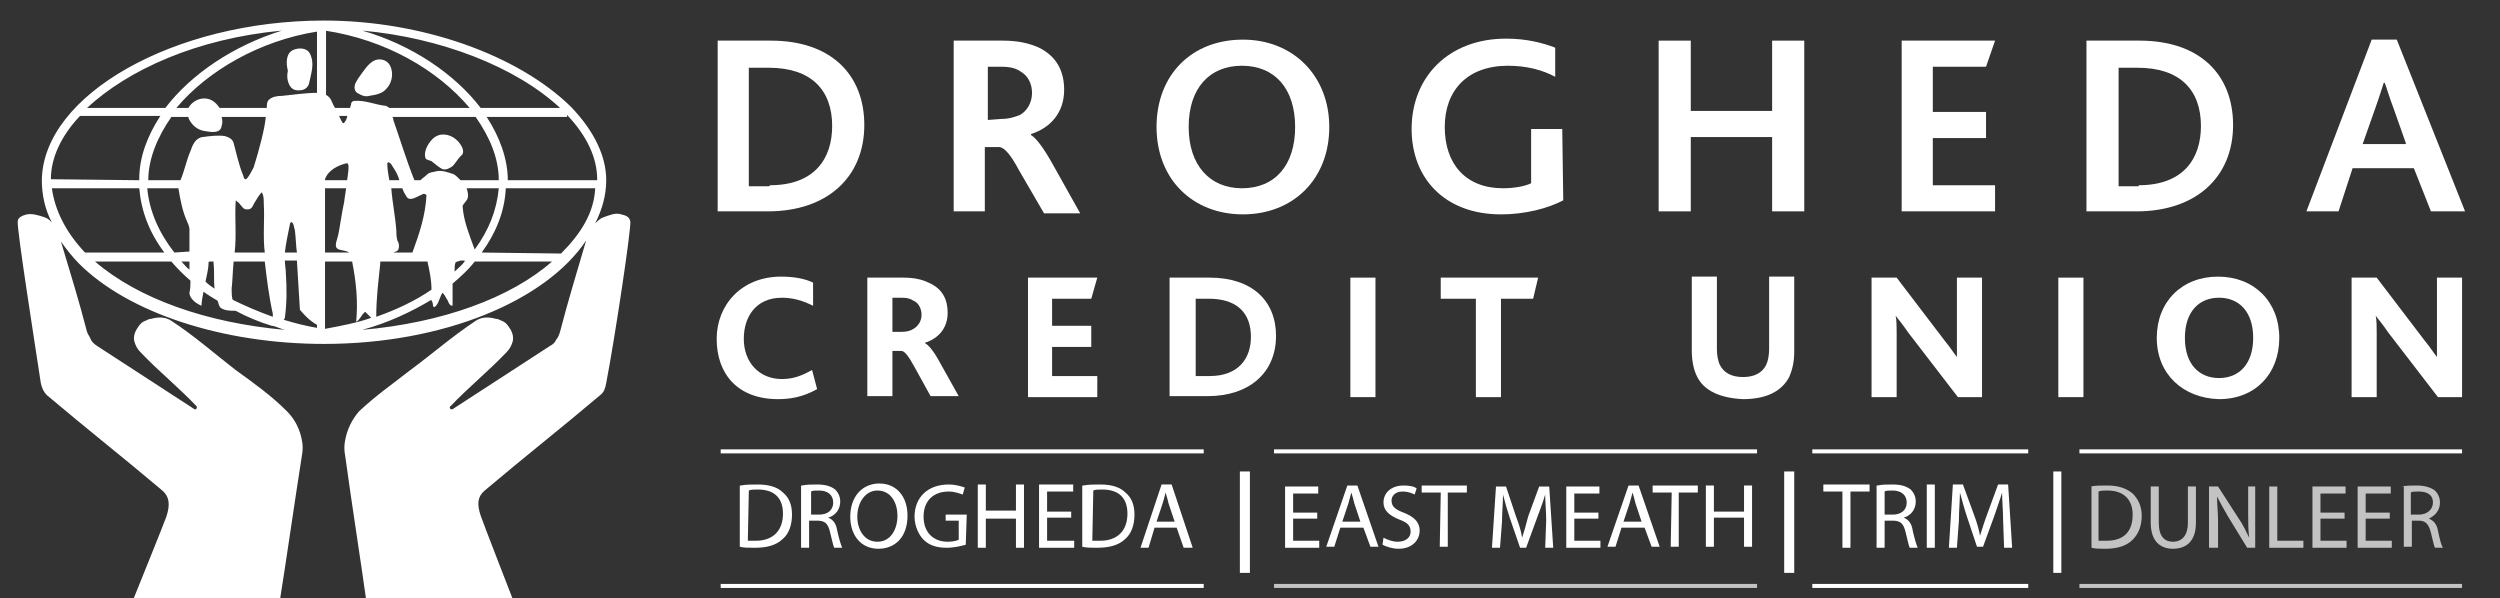 <svg width="209" height="50" viewBox="0 0 209 50" fill="none" xmlns="http://www.w3.org/2000/svg">
<rect x="0" y="0" width="209" height="50" fill="#333333" stroke="none"/>
<g clip-path="url(#clip0_449_10826)">
<path d="M30.866 8.015C31.37 7.931 31.958 7.847 32.294 7.427C32.713 7.007 32.881 6.336 32.713 5.748C32.63 5.412 32.378 5.076 31.958 4.992C31.202 4.825 30.698 5.496 30.279 6.084C30.027 6.42 29.859 6.672 29.691 7.007C29.607 7.259 29.607 7.595 29.859 7.763C30.279 8.015 30.531 8.099 30.866 8.015ZM24.234 7.175C24.486 7.595 24.906 7.595 25.325 7.511C25.577 7.427 25.745 7.259 25.829 7.007C25.997 6.168 26.333 5.328 25.913 4.489C25.661 3.985 24.99 3.985 24.57 4.153C23.898 4.405 23.898 5.244 24.066 5.916C23.982 6.252 23.982 6.756 24.234 7.175ZM36.156 11.625C35.736 12.045 35.4 12.716 35.568 13.22C35.652 13.388 35.904 13.388 36.072 13.472C36.407 13.724 36.659 13.976 36.995 14.143C37.331 14.227 37.583 14.06 37.835 13.892C38.087 13.64 38.254 13.304 38.506 13.052C39.01 12.716 38.506 11.961 38.087 11.625C37.583 11.205 36.743 11.037 36.156 11.625ZM52.695 18.509C52.611 18.089 52.275 18.006 51.939 17.922C51.435 17.754 50.932 18.006 50.428 18.173C50.176 18.257 49.924 18.509 49.756 18.677C50.344 17.502 50.68 16.326 50.68 15.067C50.68 13.052 49.672 10.953 47.741 8.938C43.292 4.573 35.232 1.718 27.088 1.718C14.579 1.718 3.581 7.931 3.497 15.067C3.497 16.242 3.749 17.502 4.337 18.593C4.169 18.425 4.001 18.257 3.749 18.173C3.245 18.006 2.742 17.837 2.238 17.922C1.902 18.006 1.482 18.173 1.482 18.509C1.398 19.097 2.826 28.164 3.413 32.026C3.497 32.446 3.665 32.782 3.917 33.033C7.191 35.804 10.297 38.239 13.572 41.009C14.159 41.513 14.243 42.184 13.908 43.192C13.908 43.276 10.885 50.748 10.885 50.748H23.311C23.982 46.55 24.57 42.352 25.241 38.071C25.325 37.651 25.325 37.231 25.241 36.811C25.074 35.888 24.654 35.048 23.982 34.377C22.639 33.033 21.212 32.026 19.701 30.934C17.854 29.507 16.258 28.08 14.327 26.821C13.824 26.485 13.236 26.485 12.648 26.653C12.48 26.653 12.312 26.737 12.145 26.821C11.893 26.905 11.725 27.073 11.557 27.324C11.305 27.66 11.137 28.08 11.221 28.5C11.305 28.836 11.473 29.171 11.725 29.423C13.236 31.018 14.915 32.362 16.426 33.957C16.51 34.041 16.426 34.293 16.258 34.209C13.404 32.362 10.969 30.767 8.115 28.92C7.863 28.752 7.695 28.584 7.611 28.416C7.527 28.164 7.359 27.996 7.275 27.744C6.604 25.142 5.848 22.707 5.092 20.188C5.512 20.776 6.016 21.448 6.604 22.035C10.717 26.149 18.609 28.752 27.088 28.752C37.079 28.752 45.642 25.142 49.001 20.104C48.245 22.707 47.489 25.142 46.818 27.744C46.734 27.996 46.65 28.248 46.482 28.416C46.398 28.668 46.146 28.836 45.978 28.92C43.124 30.767 40.689 32.362 37.835 34.209C37.667 34.293 37.499 34.041 37.667 33.957C39.178 32.362 40.857 31.018 42.368 29.423C42.62 29.171 42.788 28.836 42.872 28.5C42.956 28.08 42.788 27.66 42.536 27.324C42.368 27.073 42.2 26.905 41.948 26.821C41.781 26.737 41.613 26.653 41.445 26.653C40.857 26.485 40.269 26.485 39.766 26.821C37.751 28.164 36.239 29.507 34.309 30.934C32.797 32.11 31.37 33.117 30.027 34.377C29.439 35.048 29.019 35.888 28.852 36.811C28.768 37.231 28.768 37.651 28.852 38.071C29.439 42.352 30.111 46.55 30.698 50.748C34.812 50.748 39.01 50.748 43.124 50.748C43.124 50.748 40.185 43.192 40.185 43.108C39.85 42.1 39.934 41.513 40.521 41.009C43.795 38.239 46.902 35.804 50.176 33.033C50.512 32.782 50.596 32.446 50.68 32.026C51.435 28.08 52.779 19.097 52.695 18.509ZM23.562 2.558C19.532 3.817 16.006 6.168 13.824 9.022H7.275C10.717 5.832 16.426 3.229 23.562 2.558ZM22.135 21.867C22.303 23.295 22.471 24.722 22.807 26.233C22.807 26.317 22.807 26.401 22.807 26.485C21.631 26.065 20.456 25.561 19.449 25.058C19.365 24.806 19.365 24.47 19.365 24.134C19.449 23.378 19.449 22.707 19.532 21.867H22.135ZM19.616 21.112C19.784 19.684 19.616 18.257 19.701 16.83C19.701 16.746 19.784 16.746 19.784 16.83C20.12 16.998 20.204 17.418 20.54 17.502C20.624 17.502 20.708 17.502 20.792 17.502C21.128 17.418 21.128 17.166 21.296 16.914C21.463 16.662 21.631 16.326 21.883 16.075C22.051 16.326 22.051 16.662 22.051 16.998C22.135 18.341 21.967 19.768 22.135 21.112H19.616ZM21.212 13.976C21.128 14.143 20.708 14.983 20.54 14.983C20.372 14.983 20.372 14.731 20.288 14.563C19.952 13.724 19.784 12.884 19.532 11.961C19.449 11.625 19.113 11.457 18.777 11.373C18.189 11.289 17.602 11.373 16.93 11.457C16.342 11.541 16.09 12.129 15.922 12.632C15.587 13.388 15.419 14.312 15.083 15.067H12.396C12.396 13.304 13.152 11.457 14.327 9.778H15.755V9.862C16.006 10.45 16.51 10.869 17.098 10.953C17.602 11.037 18.441 11.205 18.525 10.534C18.609 10.282 18.609 10.03 18.525 9.778H22.219C22.135 10.785 21.631 12.632 21.212 13.976ZM17.937 24.134C17.686 23.966 17.434 23.798 17.182 23.547C17.266 23.043 17.434 22.539 17.434 21.951C17.434 21.951 17.434 21.867 17.518 21.867H17.854C17.854 21.951 17.854 21.951 17.854 22.035C17.937 22.707 17.854 23.378 17.937 24.134ZM15.838 21.867C15.838 22.119 15.838 22.287 15.838 22.539C15.587 22.371 15.419 22.119 15.167 21.867H15.838ZM14.579 21.112C13.32 19.517 12.48 17.67 12.312 15.739H14.915C15.083 16.746 15.251 17.67 15.671 18.593C15.755 18.761 15.838 19.013 15.838 19.181C15.838 19.852 15.838 20.44 15.838 21.028L14.579 21.112ZM4.253 14.983C4.253 13.22 5.092 11.373 6.687 9.694H13.404C12.312 11.373 11.641 13.136 11.641 14.983C11.641 14.983 11.641 14.983 11.641 15.067L4.253 14.983ZM7.107 21.112C5.512 19.433 4.589 17.586 4.337 15.739H11.641C11.809 17.67 12.48 19.433 13.74 21.112H7.107ZM7.947 21.867H14.327C14.831 22.455 15.335 22.959 15.922 23.462C15.922 23.798 15.922 24.134 15.838 24.47C15.838 24.974 16.426 25.393 16.846 25.561C16.846 25.226 16.93 24.806 17.014 24.386C17.35 24.638 17.77 24.89 18.189 25.142C18.273 25.309 18.273 25.561 18.441 25.729C18.777 25.981 19.281 25.981 19.701 25.981C20.624 26.485 21.631 26.905 22.723 27.241H22.807C23.143 27.324 23.478 27.492 23.814 27.576C17.266 26.989 11.557 24.974 7.947 21.867ZM26.501 27.408C25.493 27.241 24.57 26.989 23.73 26.737C23.73 26.653 23.814 26.653 23.814 26.569C23.982 25.309 23.982 24.134 23.898 22.875C23.898 22.539 23.814 22.119 23.814 21.783H24.822C24.906 23.127 24.99 24.47 25.073 25.897C25.493 26.401 25.913 26.821 26.501 27.157V27.408ZM23.814 21.112C23.898 20.356 24.066 19.601 24.234 18.761C24.234 18.677 24.318 18.509 24.402 18.593C24.57 18.677 24.57 19.013 24.654 19.265C24.738 19.936 24.738 20.524 24.822 21.112H23.814ZM26.501 7.763C25.493 7.763 24.486 7.931 23.562 8.015C23.143 8.015 22.723 8.099 22.471 8.351C22.303 8.519 22.303 8.77 22.303 9.022H18.357C18.021 8.519 17.518 8.099 16.762 8.267C16.342 8.351 15.922 8.686 15.755 9.022H14.747C17.35 5.916 21.715 3.397 26.501 2.642V7.763ZM47.406 9.61C49.085 11.373 49.924 13.22 49.924 14.983V15.067H42.452C42.452 13.304 41.781 11.457 40.689 9.778H47.406V9.61ZM38.674 17.25C38.674 17.082 39.01 16.83 39.094 16.578C39.178 16.326 39.094 15.991 39.01 15.739H41.697C41.529 17.586 40.857 19.265 39.682 20.86C39.262 19.684 38.758 18.509 38.674 17.25ZM38.842 21.867C38.59 22.203 38.254 22.455 38.003 22.707C38.003 22.371 38.003 22.119 38.087 21.951C38.087 21.867 38.338 21.867 38.506 21.783H38.842V21.867ZM38.506 15.067C38.254 14.815 38.087 14.647 37.919 14.563C37.415 14.395 36.995 14.227 36.491 14.312C36.239 14.395 35.904 14.395 35.736 14.563C35.568 14.731 35.316 14.899 35.148 15.067H34.644C33.973 13.388 33.469 11.709 32.881 10.03C32.881 9.946 32.881 9.862 32.797 9.778H39.766C40.941 11.457 41.697 13.22 41.697 15.067H38.506ZM33.217 20.104C33.133 19.768 33.133 19.517 33.133 19.265C33.049 18.089 32.797 16.914 32.713 15.739H33.637C33.721 15.991 33.805 16.159 33.973 16.41C34.225 16.914 34.896 16.41 35.316 16.242C35.4 16.159 35.652 16.242 35.652 16.326C35.568 18.006 35.064 19.517 34.477 21.112H32.881C33.049 21.028 33.217 21.028 33.301 20.86C33.385 20.692 33.385 20.356 33.217 20.104ZM32.545 15.067C32.462 14.563 32.378 14.143 32.378 13.64L32.462 13.556C32.713 13.64 32.797 13.892 32.965 14.143C33.133 14.395 33.301 14.731 33.385 15.067H32.545ZM35.736 21.867C35.904 22.623 36.072 23.378 36.072 24.218C34.728 25.142 33.133 25.897 31.454 26.485C31.454 24.974 31.622 23.63 31.79 22.035C31.79 21.951 31.79 21.951 31.79 21.867H35.736ZM46.818 9.022H40.185C38.003 6.168 34.392 3.733 30.279 2.558C36.827 3.145 43.124 5.58 46.818 9.022ZM27.172 2.558C32.21 3.313 36.575 5.832 39.262 9.022H32.545C32.462 8.938 32.378 8.938 32.294 8.854C31.37 8.77 30.531 8.351 29.607 8.435C29.523 8.435 29.355 8.519 29.355 8.686C29.355 8.77 29.271 8.938 29.271 9.022H28.012C27.844 8.77 27.76 8.519 27.676 8.351C27.592 8.183 27.424 8.015 27.256 7.931V2.558H27.172ZM29.019 9.778C29.019 9.862 28.936 9.946 28.936 10.03C28.852 10.114 28.768 10.366 28.684 10.282C28.6 10.282 28.516 10.03 28.348 9.694H29.019V9.778ZM27.172 14.983C27.424 14.227 28.264 13.808 29.019 13.64L29.103 13.724C29.187 13.976 29.103 14.479 29.019 15.067H27.172V14.983ZM27.172 15.739H28.936C28.852 16.326 28.768 16.83 28.768 16.914C28.6 17.586 28.348 19.433 28.264 19.684C28.18 20.104 27.844 20.692 28.348 20.86C28.6 20.944 28.936 20.944 29.187 21.112H27.172V15.739ZM27.172 21.867H29.439C29.775 23.547 29.943 25.226 29.775 26.905C30.111 26.737 30.195 26.317 30.531 26.065C30.698 26.233 30.866 26.401 31.034 26.569C29.859 26.989 28.516 27.241 27.172 27.492V21.867ZM30.279 27.576C32.462 26.989 34.392 26.065 36.072 25.058C36.072 25.058 36.072 25.058 36.072 25.142C36.239 25.309 36.156 25.561 36.239 25.645C36.407 25.729 36.491 25.477 36.575 25.393C36.743 25.058 36.827 24.722 36.995 24.47C37.163 24.638 37.247 24.806 37.331 24.974C37.499 25.142 37.499 25.561 37.835 25.561C37.835 25.226 37.835 24.47 37.835 23.714C38.506 23.127 39.178 22.539 39.682 21.867H46.146C42.704 24.89 36.995 26.989 30.279 27.576ZM46.902 21.196L40.269 21.112C41.445 19.517 42.2 17.67 42.284 15.739H49.756C49.672 17.754 48.581 19.517 46.902 21.196Z" fill="white"/>
<path d="M68.31 32.529C67.135 33.2 66.043 33.368 65.036 33.368C61.678 33.368 59.914 31.27 59.914 28.331C59.914 25.477 62.013 23.126 65.287 23.126C66.379 23.126 67.302 23.294 67.974 23.63V25.561C67.135 25.141 66.295 24.889 65.371 24.889C63.189 24.889 62.181 26.484 62.181 28.331C62.181 30.262 63.441 31.689 65.371 31.689C66.379 31.689 67.135 31.354 67.89 30.934L68.31 32.529Z" fill="white"/>
<path d="M72.508 23.21H75.53C76.453 23.21 77.125 23.378 77.629 23.63C78.804 24.133 79.224 25.057 79.224 26.148C79.224 27.492 78.384 28.331 77.293 28.667C77.629 28.835 78.049 29.339 78.552 30.262L80.147 33.117H77.797L76.453 30.682C75.95 29.758 75.614 29.339 75.362 29.339H74.606V33.117H72.508C72.508 33.117 72.508 23.21 72.508 23.21ZM75.362 27.743C75.782 27.743 76.118 27.66 76.37 27.492C76.789 27.24 77.041 26.82 77.041 26.316C77.041 25.812 76.789 25.309 76.37 25.141C76.118 24.973 75.866 24.889 75.362 24.889H74.606V27.743H75.362Z" fill="white"/>
<path d="M85.94 23.21H91.733L91.229 24.973H87.955V27.239H91.229V29.003H87.955V31.437H91.733V33.2H85.94V23.21Z" fill="white"/>
<path d="M97.777 23.21H101.135C104.661 23.21 106.676 25.141 106.676 28.079C106.676 31.185 104.41 33.116 100.967 33.116H97.777V23.21ZM101.135 31.437C103.57 31.437 104.577 29.926 104.577 28.163C104.577 26.148 103.402 24.973 101.051 24.973H99.96V31.437H101.135Z" fill="white"/>
<path d="M114.989 23.21H112.891V33.2H114.989V23.21Z" fill="white"/>
<path d="M123.383 24.973H120.445V23.21H128.589L128.169 24.973H125.482V33.2H123.383V24.973Z" fill="white"/>
<path d="M141.854 31.437C141.602 30.934 141.434 30.178 141.434 29.339V23.126H143.533V29.171C143.533 29.674 143.617 30.178 143.785 30.514C144.121 31.186 144.793 31.521 145.716 31.521C146.64 31.521 147.311 31.186 147.647 30.514C147.815 30.178 147.899 29.674 147.899 29.171V23.126H149.998V29.422C149.998 30.262 149.83 30.934 149.578 31.521C148.906 32.781 147.563 33.368 145.716 33.368C143.869 33.284 142.442 32.697 141.854 31.437Z" fill="white"/>
<path d="M163.682 33.2L159.484 27.743C159.148 27.239 158.812 26.82 158.476 26.4C158.56 26.736 158.56 27.407 158.56 27.827V33.2H156.462V23.21H158.56L162.59 28.499C163.01 29.003 163.262 29.422 163.598 29.842C163.598 29.338 163.598 28.667 163.598 28.163V23.21H165.697V33.2H163.682Z" fill="white"/>
<path d="M174.176 23.21H172.077V33.2H174.176V23.21Z" fill="white"/>
<path d="M180.306 28.247C180.306 25.225 182.405 23.126 185.427 23.126C188.45 23.126 190.548 25.225 190.548 28.247C190.548 31.27 188.534 33.368 185.511 33.368C182.489 33.284 180.306 31.27 180.306 28.247ZM188.366 28.247C188.366 26.064 187.19 24.889 185.511 24.889C183.832 24.889 182.657 26.064 182.657 28.247C182.657 30.43 183.832 31.605 185.511 31.605C187.19 31.605 188.366 30.43 188.366 28.247Z" fill="white"/>
<path d="M203.814 33.2L199.616 27.743C199.28 27.239 198.944 26.82 198.609 26.4C198.692 26.736 198.692 27.407 198.692 27.827V33.2H196.594V23.21H198.692L202.722 28.499C203.142 29.003 203.394 29.422 203.73 29.842C203.73 29.338 203.73 28.667 203.73 28.163V23.21H205.829V33.2H203.814Z" fill="white"/>
<path d="M59.998 3.397H64.448C69.485 3.397 72.256 6.251 72.256 10.449C72.256 14.815 69.15 17.669 64.196 17.669H59.998V3.397ZM64.364 15.486C68.142 15.486 69.569 13.22 69.569 10.533C69.569 7.511 67.806 5.664 64.28 5.664H62.601V15.57H64.28C64.364 15.57 64.364 15.486 64.364 15.486Z" fill="white"/>
<path d="M79.896 3.397H83.842C85.185 3.397 86.109 3.649 86.864 3.985C88.376 4.74 88.963 6 88.963 7.511C88.963 9.442 87.788 10.701 86.193 11.205V11.289C86.612 11.541 87.2 12.296 87.956 13.639L90.306 17.837H87.284L85.185 14.227C84.514 12.968 84.01 12.38 83.59 12.296H82.331V17.669H79.728V3.397C79.644 3.397 79.896 3.397 79.896 3.397ZM83.674 9.945C84.346 9.945 84.849 9.778 85.269 9.61C85.857 9.274 86.277 8.602 86.277 7.763C86.277 7.007 85.941 6.335 85.353 6C85.017 5.748 84.514 5.58 83.758 5.58H82.583V10.029L83.674 9.945Z" fill="white"/>
<path d="M96.687 10.617C96.687 6.252 99.625 3.313 103.907 3.313C108.105 3.313 111.127 6.336 111.127 10.617C111.127 14.983 108.105 17.921 103.907 17.921C99.709 17.921 96.687 14.983 96.687 10.617ZM108.273 10.617C108.273 7.427 106.594 5.496 103.823 5.496C101.136 5.496 99.373 7.343 99.373 10.617C99.373 13.808 101.136 15.739 103.823 15.739C106.594 15.739 108.273 13.808 108.273 10.617Z" fill="white"/>
<path d="M130.688 16.746C129.429 17.418 127.498 17.922 125.483 17.922C120.781 17.922 118.011 14.899 118.011 10.786C118.011 6.42 121.117 3.23 125.903 3.23C127.582 3.23 128.925 3.565 130.016 3.985V6.42C128.925 5.832 127.582 5.496 126.071 5.496C122.628 5.496 120.781 7.595 120.781 10.618C120.781 13.724 122.545 15.739 125.651 15.739C126.574 15.739 127.498 15.571 128.002 15.319V10.786H130.604L130.688 16.746Z" fill="white"/>
<path d="M138.663 3.397H141.349V9.274H148.15V3.397H150.836V17.669H148.15V11.457H141.349V17.669H138.663V3.397Z" fill="white"/>
<path d="M158.98 3.397H166.788L166.032 5.58H161.583V9.358H166.032V11.541H161.583V15.486H166.788V17.669H158.98V3.397Z" fill="white"/>
<path d="M174.428 3.397H178.878C183.915 3.397 186.686 6.251 186.686 10.449C186.686 14.815 183.579 17.669 178.626 17.669H174.428V3.397ZM178.794 15.486C182.572 15.486 183.999 13.22 183.999 10.533C183.999 7.511 182.236 5.664 178.71 5.664H177.115V15.57H178.794V15.486Z" fill="white"/>
<path d="M198.273 3.313H200.371L206.08 17.669H203.226L201.799 14.059H196.677L195.502 17.669H192.816L198.273 3.313ZM201.127 11.961L200.12 9.106C199.7 8.015 199.532 7.343 199.364 6.923H199.28C199.112 7.427 198.944 8.015 198.524 9.19L197.517 12.045H201.127V11.961Z" fill="white"/>
<path d="M104.492 39.414V47.893H103.653V39.414H104.492Z" fill="white"/>
<path d="M149.998 39.414V47.893H149.158V39.414H149.998Z" fill="white"/>
<path d="M171.656 39.414V47.893H172.328V39.414H171.656Z" fill="white"/>
<path d="M100.547 37.903H60.249V37.567H100.631V37.903H100.547Z" fill="white"/>
<path d="M146.89 37.903H106.508V37.567H146.89V37.903Z" fill="white"/>
<path d="M169.559 37.903H151.509V37.567H169.559V37.903Z" fill="white"/>
<path d="M205.827 37.903H173.84V37.567H205.827V37.903Z" fill="white"/>
<path d="M100.547 49.152H60.249V48.816H100.631V49.152H100.547Z" fill="white"/>
<path d="M146.89 49.152H106.508V48.816H146.89V49.152Z" fill="#C3C3C3"/>
<path d="M169.559 49.152H151.509V48.816H169.559V49.152Z" fill="white"/>
<path d="M205.827 49.152H173.84V48.816H205.827V49.152Z" fill="#C3C3C3"/>
<path d="M61.931 40.588C62.35 40.504 62.854 40.504 63.358 40.504C64.365 40.504 65.037 40.756 65.457 41.176C65.96 41.596 66.212 42.183 66.212 43.023C66.212 43.862 65.96 44.618 65.457 45.038C64.953 45.542 64.197 45.794 63.106 45.794C62.602 45.794 62.182 45.794 61.847 45.709V40.588H61.931ZM62.518 45.206C62.686 45.206 62.938 45.206 63.19 45.206C64.617 45.206 65.457 44.366 65.457 42.939C65.457 41.68 64.785 40.924 63.358 40.924C63.022 40.924 62.77 40.924 62.602 41.008L62.518 45.206Z" fill="white"/>
<path d="M67.053 40.588C67.389 40.504 67.892 40.504 68.312 40.504C69.068 40.504 69.488 40.672 69.823 40.924C70.075 41.176 70.243 41.511 70.243 41.931C70.243 42.603 69.823 43.107 69.236 43.275C69.656 43.443 69.907 43.778 69.991 44.366C70.159 45.122 70.327 45.625 70.411 45.793H69.74C69.656 45.625 69.572 45.206 69.404 44.534C69.236 43.778 68.984 43.526 68.312 43.526H67.641V45.793H66.969V40.588H67.053ZM67.808 43.023H68.48C69.236 43.023 69.656 42.603 69.656 42.015C69.656 41.344 69.152 41.008 68.48 41.008C68.144 41.008 67.892 41.008 67.808 41.092V43.023Z" fill="white"/>
<path d="M75.868 43.107C75.868 44.954 74.776 45.877 73.433 45.877C72.006 45.877 71.082 44.786 71.082 43.191C71.082 41.512 72.09 40.42 73.517 40.42C74.944 40.42 75.868 41.512 75.868 43.107ZM71.67 43.191C71.67 44.282 72.257 45.29 73.349 45.29C74.44 45.29 75.028 44.282 75.028 43.107C75.028 42.099 74.524 41.008 73.349 41.008C72.341 41.008 71.67 42.016 71.67 43.191Z" fill="white"/>
<path d="M80.737 45.541C80.401 45.625 79.814 45.793 79.142 45.793C78.386 45.793 77.715 45.625 77.211 45.122C76.791 44.702 76.456 43.946 76.456 43.191C76.456 41.596 77.547 40.504 79.31 40.504C79.898 40.504 80.401 40.672 80.653 40.756L80.485 41.344C80.234 41.26 79.814 41.092 79.31 41.092C78.051 41.092 77.211 41.847 77.211 43.191C77.211 44.534 78.051 45.289 79.226 45.289C79.646 45.289 79.982 45.206 80.15 45.122V43.526H79.058V43.023H80.821L80.737 45.541Z" fill="white"/>
<path d="M82.415 40.504V42.687H84.933V40.504H85.605V45.793H84.933V43.358H82.415V45.793H81.743V40.504H82.415Z" fill="white"/>
<path d="M89.552 43.275H87.537V45.206H89.803V45.794H86.865V40.504H89.72V41.092H87.537V42.771H89.552V43.275Z" fill="white"/>
<path d="M90.56 40.588C90.98 40.504 91.484 40.504 91.987 40.504C92.995 40.504 93.666 40.756 94.086 41.176C94.59 41.596 94.842 42.183 94.842 43.023C94.842 43.862 94.59 44.618 94.086 45.038C93.582 45.541 92.827 45.793 91.736 45.793C91.232 45.793 90.812 45.793 90.476 45.709V40.588H90.56ZM91.316 45.206C91.484 45.206 91.736 45.206 91.987 45.206C93.415 45.206 94.254 44.366 94.254 42.939C94.254 41.679 93.582 40.924 92.155 40.924C91.82 40.924 91.568 40.924 91.4 41.008L91.316 45.206Z" fill="white"/>
<path d="M96.52 44.114L96.017 45.793H95.345L97.108 40.504H97.948L99.711 45.793H98.955L98.368 44.114H96.52ZM98.2 43.61L97.696 42.099C97.612 41.763 97.528 41.428 97.444 41.176C97.36 41.511 97.276 41.847 97.192 42.099L96.688 43.61H98.2Z" fill="white"/>
<path d="M110.12 43.358H108.105V45.205H110.288V45.793H107.433V40.672H110.204V41.259H108.105V42.855H110.12V43.358Z" fill="white"/>
<path d="M112.05 44.114L111.546 45.709H110.875L112.638 40.588H113.477L115.24 45.709H114.569L113.981 44.114H112.05ZM113.729 43.61L113.225 42.099C113.142 41.763 113.058 41.427 112.974 41.175C112.89 41.511 112.806 41.763 112.722 42.099L112.218 43.61H113.729Z" fill="white"/>
<path d="M115.66 44.953C115.996 45.121 116.416 45.289 116.835 45.289C117.507 45.289 117.927 44.953 117.927 44.45C117.927 43.946 117.675 43.694 117.003 43.442C116.164 43.106 115.66 42.687 115.66 42.015C115.66 41.175 116.332 40.588 117.339 40.588C117.843 40.588 118.263 40.672 118.431 40.84L118.263 41.343C118.095 41.259 117.759 41.092 117.255 41.092C116.584 41.092 116.332 41.511 116.332 41.847C116.332 42.351 116.668 42.603 117.339 42.855C118.179 43.19 118.682 43.61 118.682 44.366C118.682 45.121 118.095 45.877 116.919 45.877C116.416 45.877 115.912 45.709 115.576 45.541L115.66 44.953Z" fill="white"/>
<path d="M120.447 41.175H118.852V40.588H122.63V41.175H121.035V45.709H120.363L120.447 41.175Z" fill="white"/>
<path d="M129.262 43.526C129.262 42.771 129.178 41.931 129.178 41.343C129.01 41.931 128.758 42.603 128.506 43.274L127.583 45.793H127.079L126.239 43.358C125.987 42.603 125.82 42.015 125.652 41.343C125.652 42.015 125.568 42.855 125.568 43.61L125.4 45.793H124.728L125.064 40.672H125.904L126.743 43.19C126.995 43.862 127.163 44.366 127.247 44.953C127.415 44.45 127.583 43.862 127.751 43.19L128.674 40.672H129.514L129.849 45.793H129.178L129.262 43.526Z" fill="white"/>
<path d="M133.627 43.358H131.612V45.205H133.795V45.793H130.941V40.672H133.711V41.259H131.612V42.855H133.627V43.358Z" fill="white"/>
<path d="M135.557 44.114L135.054 45.709H134.382L136.145 40.588H136.985L138.748 45.709H138.076L137.488 44.114H135.557ZM137.236 43.61L136.733 42.099C136.649 41.763 136.565 41.427 136.481 41.175C136.397 41.511 136.313 41.763 136.229 42.099L135.725 43.61H137.236Z" fill="white"/>
<path d="M139.755 41.175H138.16V40.588H141.938V41.175H140.343V45.709H139.671L139.755 41.175Z" fill="white"/>
<path d="M143.282 40.588V42.771H145.801V40.588H146.472V45.709H145.801V43.274H143.282V45.709H142.61V40.588H143.282Z" fill="white"/>
<path d="M154.027 41.092H152.432V40.504H156.294V41.092H154.699V45.793H154.027V41.092Z" fill="white"/>
<path d="M156.966 40.588C157.302 40.504 157.806 40.504 158.226 40.504C158.981 40.504 159.401 40.672 159.737 40.924C159.989 41.176 160.157 41.511 160.157 41.931C160.157 42.603 159.737 43.107 159.149 43.275C159.569 43.443 159.821 43.778 159.905 44.366C160.073 45.122 160.241 45.625 160.325 45.793H159.653C159.569 45.625 159.485 45.206 159.317 44.534C159.149 43.778 158.897 43.526 158.226 43.526H157.554V45.793H156.882V40.588H156.966ZM157.554 43.023H158.226C158.981 43.023 159.401 42.603 159.401 42.015C159.401 41.344 158.897 41.008 158.226 41.008C157.89 41.008 157.638 41.008 157.554 41.092V43.023Z" fill="white"/>
<path d="M161.751 40.504V45.793H161.079V40.504H161.751Z" fill="white"/>
<path d="M167.459 43.443C167.459 42.687 167.375 41.847 167.375 41.176C167.207 41.763 166.955 42.435 166.703 43.191L165.78 45.709H165.276L164.437 43.191C164.185 42.435 164.017 41.763 163.849 41.176C163.849 41.847 163.765 42.687 163.765 43.526L163.597 45.793H162.926L163.261 40.504H164.101L165.024 43.023C165.276 43.694 165.444 44.282 165.528 44.786C165.696 44.282 165.864 43.694 166.116 43.023L167.039 40.504H167.879L168.215 45.793H167.543L167.459 43.443Z" fill="white"/>
<path d="M174.765 40.672C175.185 40.588 175.605 40.588 176.192 40.588C177.116 40.588 177.787 40.84 178.291 41.259C178.711 41.679 179.047 42.267 179.047 43.106C179.047 43.946 178.795 44.618 178.291 45.121C177.787 45.625 177.032 45.877 176.024 45.877C175.521 45.877 175.185 45.877 174.849 45.793V40.672H174.765ZM175.437 45.205C175.605 45.205 175.857 45.205 176.108 45.205C177.536 45.205 178.291 44.45 178.291 43.023C178.291 41.847 177.62 41.008 176.192 41.008C175.857 41.008 175.605 41.008 175.437 41.092V45.205Z" fill="#C3C3C3"/>
<path d="M180.473 40.671V43.694C180.473 44.869 180.977 45.289 181.648 45.289C182.404 45.289 182.908 44.785 182.908 43.694V40.671H183.579V43.694C183.579 45.289 182.74 45.877 181.648 45.877C180.641 45.877 179.801 45.289 179.801 43.694V40.671H180.473Z" fill="#C3C3C3"/>
<path d="M184.673 45.793V40.671H185.428L187.107 43.274C187.527 43.862 187.779 44.449 188.031 44.953C187.947 44.282 187.947 43.61 187.947 42.854V40.671H188.535V45.793H187.863L186.268 43.19C185.932 42.602 185.596 42.015 185.344 41.511C185.344 42.183 185.428 42.77 185.428 43.61V45.793H184.673Z" fill="#C3C3C3"/>
<path d="M189.709 40.672H190.381V45.205H192.564V45.793H189.709V40.672Z" fill="#C3C3C3"/>
<path d="M196.006 43.358H193.991V45.205H196.174V45.793H193.32V40.671H196.09V41.259H193.991V42.854H196.006V43.358Z" fill="#C3C3C3"/>
<path d="M199.785 43.358H197.77V45.205H199.953V45.793H197.098V40.671H199.869V41.259H197.77V42.854H199.785V43.358Z" fill="#C3C3C3"/>
<path d="M200.791 40.672C201.126 40.588 201.63 40.588 202.05 40.588C202.721 40.588 203.225 40.756 203.561 41.008C203.813 41.259 203.981 41.595 203.981 42.015C203.981 42.687 203.561 43.106 203.057 43.358C203.477 43.526 203.729 43.862 203.813 44.366C203.981 45.121 204.065 45.541 204.233 45.793H203.561C203.477 45.625 203.393 45.205 203.225 44.534C203.057 43.862 202.805 43.526 202.218 43.526H201.63V45.709H200.958V40.672H200.791ZM201.546 43.023H202.218C202.889 43.023 203.393 42.603 203.393 42.015C203.393 41.343 202.889 41.092 202.218 41.092C201.882 41.092 201.63 41.092 201.546 41.175V43.023Z" fill="#C3C3C3"/>
</g>
<defs>
<clipPath id="clip0_449_10826">
<rect width="208.333" height="50" fill="white"/>
</clipPath>
</defs>
</svg>
